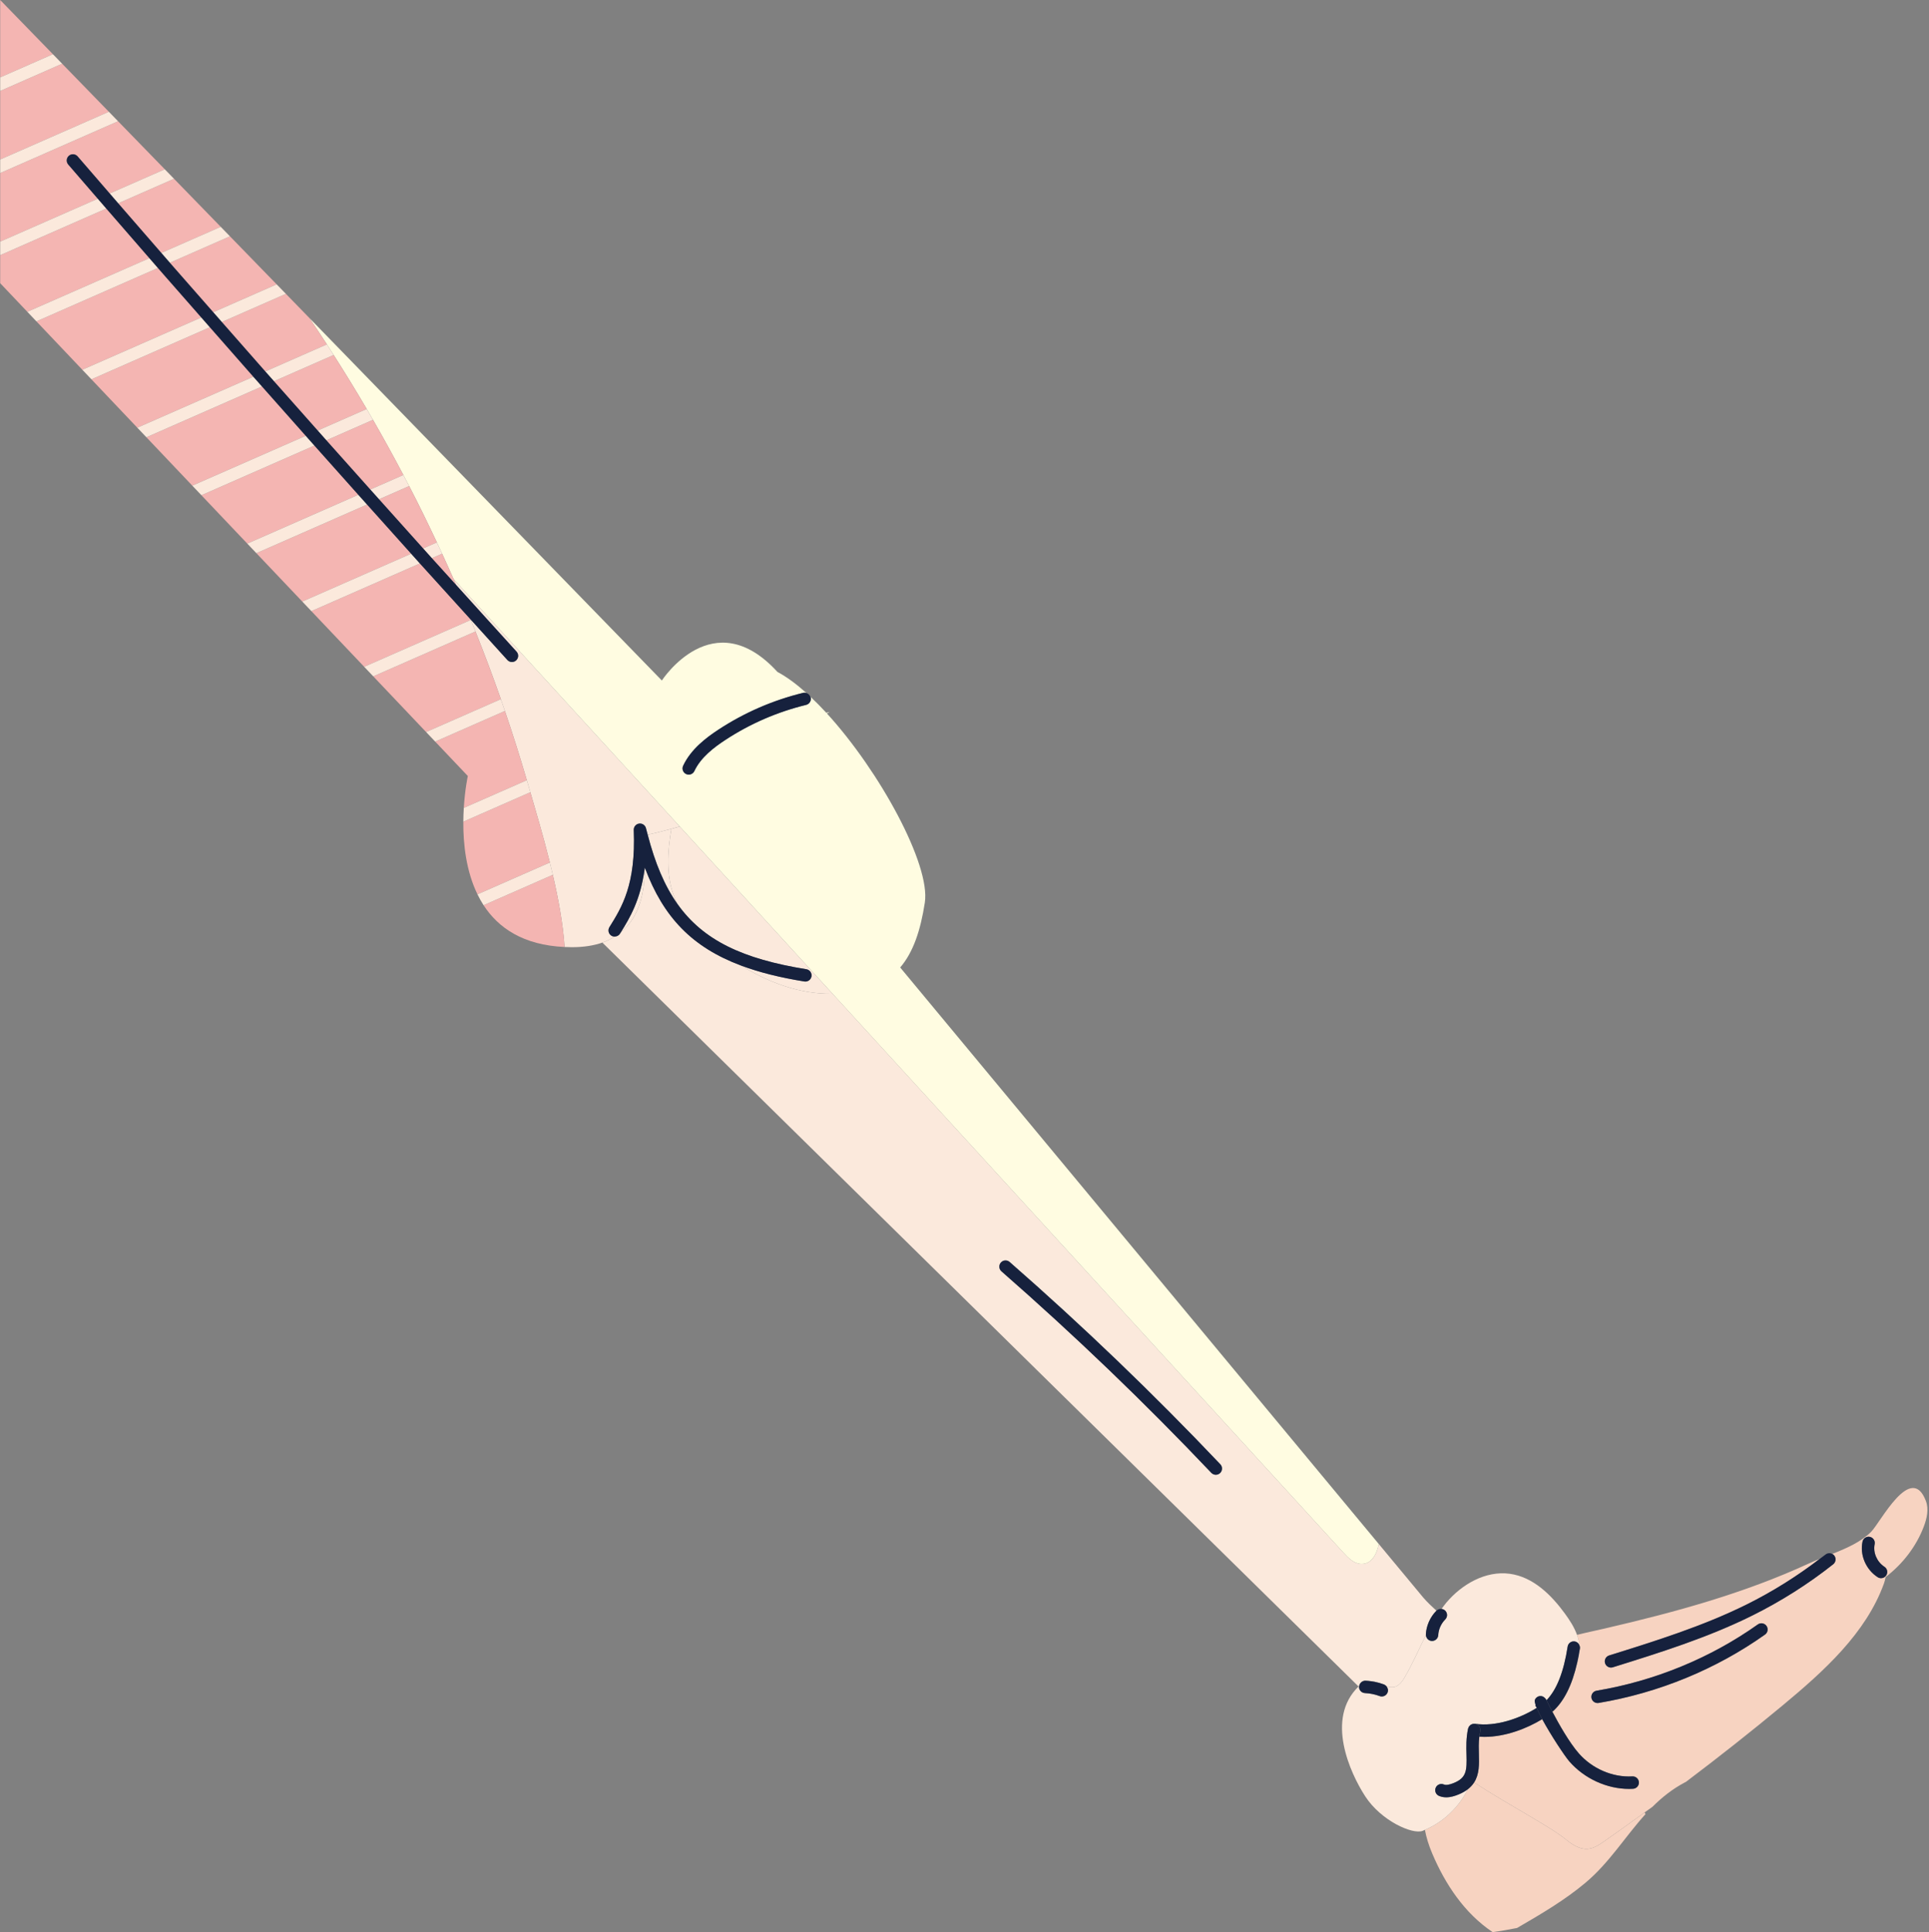 <?xml version="1.0" encoding="UTF-8"?><svg xmlns="http://www.w3.org/2000/svg" xmlns:xlink="http://www.w3.org/1999/xlink" fill="#000000" height="425.2" preserveAspectRatio="xMidYMid meet" version="1" viewBox="0.5 0.0 424.5 425.2" width="424.5" zoomAndPan="magnify"><rect x="0.5" y="0.0" width="424.5" height="425.2" fill="#808080" stroke="none"/><g><g id="change1_1"><path d="M349.933,406.878c-1.805,0.154-3.452-0.93-4.827-2.058c-3.535-2.902-12.687-7.619-20.206-12.554 c-0.341,0.532-0.787,1.029-1.369,1.481c-1.981,3.913-5.297,7.198-9.461,8.955c0.295,1.612,0.819,3.345,1.61,5.21 c2.848,6.719,7.078,13.132,13.287,17.286c1.803-0.236,3.593-0.542,5.373-0.901c5.248-3.042,10.476-6.106,15.057-9.948 c5.277-4.426,8.744-10.18,13.216-15.11c-0.055-0.129-0.133-0.247-0.191-0.374c-2.949,2.141-5.905,4.272-8.897,6.359 C352.437,405.982,351.274,406.763,349.933,406.878z" fill="#f7d3c1"/></g><g id="change1_2"><path d="M412.274,337.099c-2.252,2.254-5.407,3.629-8.563,4.876c0.163,0.086,0.313,0.203,0.434,0.356 c0.468,0.591,0.368,1.45-0.224,1.918c-5.487,4.342-11.476,8.138-17.8,11.282c-9.811,4.877-20.428,8.189-30.696,11.392 c-0.136,0.042-0.272,0.063-0.407,0.063c-0.583,0-1.121-0.375-1.304-0.959c-0.224-0.72,0.177-1.486,0.897-1.71 c10.165-3.172,20.678-6.451,30.294-11.231c5.674-2.822,11.053-6.203,16.045-10.021c-0.794,0.318-1.577,0.641-2.32,0.984 c-14.323,6.616-29.544,10.762-44.962,14.335c-1.902,0.441-4.005,0.873-6.126,1.408c0.251,0.698,0.438,1.414,0.519,2.153 c0.004,0.039-0.001,0.076,0.003,0.115c0.096,0.227,0.154,0.471,0.113,0.732c-0.025,0.162-0.059,0.305-0.085,0.465 c-0.042,0.905-0.227,1.795-0.517,2.663c-1.127,4.995-2.926,8.554-5.452,10.795c1.412,2.678,3.703,6.736,5.792,9.135 c2.95,3.384,7.456,5.336,11.807,5.087c0.743-0.044,1.396,0.533,1.44,1.286c0.044,0.753-0.532,1.398-1.286,1.441 c-0.293,0.017-0.589,0.025-0.884,0.025c-4.879,0.001-9.844-2.266-13.137-6.045c-1.011-1.16-4.055-5.742-5.976-9.304 c-3.316,2.026-8.058,3.899-12.738,3.899c-0.368,0-0.736-0.016-1.103-0.04c-0.159,1.328-0.128,2.612-0.092,3.861 c0.061,2.171,0.119,4.388-1.047,6.206c7.518,4.935,16.67,9.653,20.206,12.554c1.374,1.128,3.022,2.211,4.827,2.058 c1.341-0.114,2.504-0.896,3.591-1.654c2.992-2.086,5.948-4.218,8.897-6.359c0.571-0.414,1.153-0.815,1.722-1.231 c2.072-2.068,4.39-3.938,7.208-5.414c0.051-0.027,0.103-0.045,0.155-0.072c7.227-5.457,14.335-11.059,21.287-16.833 c9.127-7.58,18.343-15.9,22.292-26.821c0.137-0.378,0.268-0.878,0.379-1.435c3.767-2.877,6.722-6.728,8.376-11.056 c0.699-1.83,1.169-3.874,0.471-5.703C421.05,321.76,414.304,335.068,412.274,337.099z M388.916,359.72 c-10.758,7.635-23.421,12.84-36.624,15.053c-0.076,0.013-0.152,0.019-0.227,0.019c-0.655,0-1.233-0.473-1.346-1.139 c-0.124-0.744,0.377-1.448,1.121-1.573c12.798-2.145,25.072-7.189,35.493-14.587c0.616-0.436,1.467-0.292,1.904,0.323 C389.674,358.431,389.53,359.283,388.916,359.72z M415.598,346.685c-0.261,0.407-0.701,0.628-1.151,0.628 c-0.252,0-0.508-0.07-0.736-0.216c-2.596-1.666-3.971-4.885-3.34-7.827c0.157-0.737,0.883-1.208,1.62-1.049 c0.737,0.158,1.208,0.884,1.049,1.622c-0.389,1.824,0.512,3.908,2.146,4.956C415.821,345.206,416.005,346.051,415.598,346.685z" fill="#f7d3c1"/></g><g id="change2_1"><path d="M299.606,371.041c0.106-0.682,0.714-1.186,1.392-1.168c0.407,0.018,0.811,0.061,1.214,0.116 c0.286,0.015,0.567,0.065,0.844,0.138c0.681,0.138,1.35,0.33,2.002,0.574c0.216,0.081,0.385,0.22,0.528,0.381 c1.324,0.456,2.595,0.453,3.906-1.749c1.82-3.056,3.211-6.335,4.806-9.503c-0.003-0.045-0.022-0.085-0.02-0.131 c0.095-1.927,0.943-3.833,2.326-5.23c-1.099-0.992-2.082-1.945-2.862-2.844l-9.818-11.826c-0.478,2.376-1.666,4.479-3.919,4.383 c-1.543-0.068-2.772-1.297-3.823-2.444c-37.484-41.007-74.967-82.027-112.451-123.034h-0.301 c-7.09,0.059-13.903-2.565-19.924-6.238c-10.645-4-17.04-10.59-21.1-21.523c-0.018,0.145-0.046,0.269-0.065,0.412 c0.035,4.616-0.941,10.338-5.238,13.852c-0.057,0.092-0.117,0.189-0.173,0.28c-0.245,0.393-0.659,0.593-1.09,0.616 c-0.828,0.519-1.744,0.975-2.784,1.336L299.47,371.152c0.001-0.001,0.001-0.001,0.002-0.002 C299.518,371.106,299.56,371.082,299.606,371.041z M268.995,324.179c-0.264,0.251-0.603,0.375-0.94,0.375 c-0.361,0-0.723-0.143-0.991-0.426c-14.603-15.395-30.142-30.316-46.183-44.346c-0.568-0.497-0.625-1.36-0.129-1.927 c0.499-0.569,1.36-0.625,1.927-0.129c16.105,14.087,31.706,29.067,46.367,44.524C269.564,322.795,269.541,323.659,268.995,324.179z" fill="#fbe9dc"/></g><g id="change2_2"><path d="M148.675,196.815c-1.598-4.602-1.256-9.6-0.423-14.406c-2.204,0.598-4.022,1.023-5.22,1.291 c1.618,6.238,3.707,11.238,6.552,15.248C149.244,198.255,148.93,197.549,148.675,196.815z" fill="#fbe9dc"/></g><g id="change2_3"><path d="M148.252,182.409c-0.833,4.807-1.174,9.805,0.423,14.406c0.254,0.734,0.569,1.44,0.909,2.133 c5.661,7.98,14.321,12.095,28.363,14.354c0.744,0.12,1.251,0.821,1.131,1.565c-0.108,0.671-0.688,1.149-1.347,1.149 c-0.072,0-0.145-0.005-0.219-0.017c-5.36-0.862-9.979-2.017-14.008-3.531c6.02,3.673,12.834,6.297,19.924,6.238h0.301 c-11.211-12.276-22.422-24.538-33.647-36.815C149.44,182.081,148.825,182.245,148.252,182.409z" fill="#fbe9dc"/></g><g id="change2_4"><path d="M146.149 149.759L68.573 69.971 68.575 69.973z" fill="#fbe9dc"/></g><g id="change2_5"><path d="M135.046,205.923c-0.64-0.399-0.835-1.242-0.436-1.882c2.738-4.389,5.841-9.365,5.355-21.38 c-0.028-0.702,0.48-1.311,1.176-1.408c0.683-0.102,1.351,0.349,1.516,1.032c0.118,0.489,0.251,0.939,0.374,1.414 c1.198-0.267,3.016-0.693,5.22-1.291c0.573-0.164,1.188-0.328,1.83-0.519c-0.437-0.492-0.901-0.997-1.352-1.488 c-7.497-8.207-14.993-16.414-22.504-24.62c-8.637-9.453-17.277-18.906-25.916-28.358c0.19,0.432,0.369,0.869,0.557,1.302 c4.434,4.904,8.869,9.813,13.303,14.68c0.508,0.557,0.468,1.421-0.089,1.929c-0.263,0.239-0.592,0.356-0.92,0.356 c-0.371,0-0.74-0.15-1.009-0.446c-2.696-2.958-5.391-5.951-8.086-8.923c0.015,0.037,0.029,0.073,0.044,0.109 c0.344,0.843,0.687,1.687,1.025,2.533c1.968,4.928,3.837,9.896,5.588,14.905c0.302,0.862,0.591,1.729,0.887,2.594 c1.722,5.044,3.329,10.126,4.827,15.239c0.258,0.881,0.522,1.76,0.773,2.643c0.095,0.331,0.197,0.66,0.29,0.991 c0.785,2.778,2.456,8.239,4.004,14.483c0.22,0.885,0.435,1.788,0.647,2.699c1.231,5.299,2.283,10.945,2.586,15.891 c0.533,0.027,1.093,0.041,1.652,0.041c2.622,0,4.821-0.369,6.664-1.01c1.039-0.36,1.956-0.816,2.784-1.336 C135.568,206.118,135.294,206.077,135.046,205.923z" fill="#fbe9dc"/></g><g id="change2_6"><path d="M142.339,191.356c-0.913,6.734-3.22,10.612-5.238,13.852C141.398,201.694,142.375,195.971,142.339,191.356z" fill="#fbe9dc"/></g><g id="change3_1"><path d="M68.575,69.973c1.307,1.926,2.592,3.867,3.861,5.819c0.503,0.772,0.99,1.554,1.486,2.33 c2.503,3.915,4.932,7.878,7.281,11.889c0.463,0.79,0.92,1.584,1.377,2.378c2.306,4.006,4.534,8.057,6.685,12.15 c0.425,0.808,0.857,1.612,1.276,2.423c2.114,4.096,4.144,8.234,6.101,12.407c0.386,0.824,0.771,1.65,1.151,2.477 c0.851,1.853,1.697,3.71,2.518,5.577c8.639,9.453,17.278,18.906,25.916,28.358c7.51,8.207,15.007,16.414,22.504,24.62 c0.451,0.492,0.915,0.997,1.352,1.488c11.225,12.276,22.436,24.538,33.647,36.815c37.484,41.007,74.967,82.027,112.451,123.034 c1.051,1.147,2.28,2.376,3.823,2.444c2.253,0.096,3.441-2.007,3.919-4.383L198.599,212.915c2.881-3.359,4.479-8.166,5.421-14.283 c1.284-8.33-9.913-28.894-21.548-41.621c0.792-0.396,0.669-0.41-0.123-0.137c-1.18-1.286-2.364-2.479-3.54-3.58 c0.026,0.063,0.07,0.115,0.087,0.184c0.179,0.732-0.269,1.472-1.003,1.65c-6.358,1.555-12.34,4.153-17.78,7.721 c-2.424,1.59-5.387,3.805-6.809,6.839c-0.232,0.496-0.724,0.787-1.238,0.787c-0.193,0-0.391-0.041-0.577-0.129 c-0.683-0.32-0.977-1.133-0.657-1.816c1.711-3.656,5.058-6.177,7.782-7.964c5.701-3.74,11.968-6.462,18.631-8.09 c0.251-0.062,0.496-0.027,0.728,0.048c-2.196-1.971-4.352-3.571-6.384-4.648c-14.187-15.526-25.44,1.884-25.44,1.884L68.575,69.973 z" fill="#fffce1"/></g><g id="change4_1"><path d="M72.316,96.899c3.22,3.619,6.444,7.226,9.673,10.837l7.276-3.197c-2.151-4.093-4.379-8.144-6.685-12.15 L72.316,96.899z" fill="#f4b5b2"/></g><g id="change4_2"><path d="M83.908,109.876c3.234,3.611,6.464,7.226,9.703,10.824l3.03-1.331c-1.957-4.174-3.987-8.312-6.101-12.407 L83.908,109.876z" fill="#f4b5b2"/></g><g id="change4_3"><path d="M104.066,136.321c-3.723-4.105-7.447-8.197-11.167-12.324L69.02,134.491l11.625,12.252l23.465-10.312 C104.095,136.394,104.08,136.357,104.066,136.321z" fill="#f4b5b2"/></g><g id="change4_4"><path d="M105.135,138.963l-22.492,9.885l11.626,12.252l16.454-7.231 C108.972,148.859,107.103,143.891,105.135,138.963z" fill="#f4b5b2"/></g><g id="change4_5"><path d="M23.892,45.894L0.543,56.156v6.169l5.973,6.295l26.862-11.805C30.204,53.17,27.043,49.532,23.892,45.894z" fill="#f4b5b2"/></g><g id="change4_6"><path d="M46.69,72.018L20.615,83.478l10.103,10.648l25.534-11.221C53.049,79.275,49.876,75.648,46.69,72.018z" fill="#f4b5b2"/></g><g id="change4_7"><path d="M15.516,36.205c-0.492-0.571-0.428-1.434,0.144-1.926c0.568-0.493,1.431-0.43,1.926,0.143 c2.326,2.7,4.694,5.433,7.054,8.16l12.124-5.328L26.485,26.684L0.543,38.084v15.088l21.48-9.44 C19.848,41.218,17.662,38.696,15.516,36.205z" fill="#f4b5b2"/></g><g id="change4_8"><path d="M36.506,60.41c-0.417-0.478-0.833-0.959-1.25-1.438L8.514,70.724l10.103,10.648l26.184-11.507 C42.037,66.713,39.254,63.56,36.506,60.41z" fill="#f4b5b2"/></g><g id="change4_9"><path d="M81.277,111.033l-24.358,10.705l10.104,10.648l23.958-10.529C87.741,118.258,84.51,114.644,81.277,111.033z" fill="#f4b5b2"/></g><g id="change4_10"><path d="M58.156,85.051l-25.44,11.18l10.103,10.648l24.966-10.972C64.571,92.29,61.357,88.673,58.156,85.051z" fill="#f4b5b2"/></g><g id="change4_11"><path d="M69.689,98.054l-24.872,10.93l10.103,10.648l24.437-10.74C76.129,105.282,72.908,101.673,69.689,98.054z" fill="#f4b5b2"/></g><g id="change4_12"><path d="M116.437,171.701c-1.498-5.113-3.106-10.195-4.827-15.239l-15.344,6.743l7.183,7.57 c0,0-0.629,2.869-0.886,7.023L116.437,171.701z" fill="#f4b5b2"/></g><g id="change4_13"><path d="M122.151,192.517l-15.237,6.696c3.261,5.012,8.75,8.788,17.824,9.195 C124.434,203.463,123.382,197.816,122.151,192.517z" fill="#f4b5b2"/></g><g id="change4_14"><path d="M121.504,189.818c-1.548-6.244-3.219-11.704-4.004-14.483c-0.093-0.331-0.195-0.66-0.29-0.991 l-14.751,6.483c-0.035,4.925,0.617,10.873,3.115,15.992L121.504,189.818z" fill="#f4b5b2"/></g><g id="change4_15"><path d="M70.412,94.753l10.791-4.742c-2.349-4.011-4.778-7.973-7.281-11.889l-13.139,5.774 C63.985,87.518,67.197,91.136,70.412,94.753z" fill="#f4b5b2"/></g><g id="change4_16"><path d="M95.533,122.839c1.777,1.971,3.557,3.92,5.335,5.886c-0.189-0.433-0.367-0.87-0.557-1.302 c-0.821-1.867-1.666-3.724-2.518-5.577L95.533,122.839z" fill="#f4b5b2"/></g><g id="change4_17"><path d="M12.143 11.932L0.543 0.002 0.543 16.92 0.543 17.03z" fill="#f4b5b2"/></g><g id="change4_18"><path d="M24.453 24.594L14.174 14.022 0.543 20.013 0.543 35.101z" fill="#f4b5b2"/></g><g id="change4_19"><path d="M26.509,44.744c3.152,3.638,6.315,7.277,9.488,10.919l13.077-5.747L38.795,39.345L26.509,44.744z" fill="#f4b5b2"/></g><g id="change4_20"><path d="M37.874,57.821c0.23,0.264,0.459,0.53,0.69,0.794c2.935,3.364,5.907,6.731,8.859,10.097l13.961-6.135 L51.106,52.006L37.874,57.821z" fill="#f4b5b2"/></g><g id="change4_21"><path d="M49.313,70.866c3.187,3.629,6.363,7.256,9.567,10.884l13.557-5.958c-1.269-1.952-2.554-3.893-3.861-5.819 c-0.001,0-0.001-0.001-0.001-0.001l-5.157-5.304L49.313,70.866z" fill="#f4b5b2"/></g><g id="change2_7"><path d="M67.785,95.907L42.82,106.879l1.998,2.105l24.872-10.93C69.053,97.339,68.421,96.623,67.785,95.907z" fill="#fbe9dc"/></g><g id="change2_8"><path d="M70.412,94.753c0.635,0.715,1.268,1.432,1.904,2.147l10.264-4.511c-0.457-0.794-0.913-1.588-1.377-2.378 L70.412,94.753z" fill="#fbe9dc"/></g><g id="change2_9"><path d="M14.174 14.022L12.143 11.932 0.543 17.03 0.543 20.013z" fill="#fbe9dc"/></g><g id="change2_10"><path d="M26.485 26.684L24.453 24.594 0.543 35.101 0.543 38.084z" fill="#fbe9dc"/></g><g id="change2_11"><path d="M22.023,43.732l-21.48,9.44v2.983l23.349-10.261C23.266,45.171,22.648,44.454,22.023,43.732z" fill="#fbe9dc"/></g><g id="change2_12"><path d="M24.64,42.582c0.625,0.722,1.242,1.438,1.869,2.162l12.286-5.4l-2.032-2.09L24.64,42.582z" fill="#fbe9dc"/></g><g id="change2_13"><path d="M33.378,56.814L6.516,68.619l1.998,2.105l26.742-11.752C34.629,58.254,34.004,57.534,33.378,56.814z" fill="#fbe9dc"/></g><g id="change2_14"><path d="M35.997,55.663c0.627,0.719,1.251,1.44,1.878,2.158l13.232-5.815l-2.032-2.09L35.997,55.663z" fill="#fbe9dc"/></g><g id="change2_15"><path d="M44.801,69.865L18.617,81.372l1.998,2.105L46.69,72.018C46.06,71.3,45.431,70.583,44.801,69.865z" fill="#fbe9dc"/></g><g id="change2_16"><path d="M47.424,68.712c0.629,0.718,1.259,1.435,1.889,2.153l14.104-6.198l-2.032-2.09L47.424,68.712z" fill="#fbe9dc"/></g><g id="change2_17"><path d="M56.252,82.904L30.718,94.125l1.998,2.105l25.44-11.18C57.523,84.334,56.884,83.62,56.252,82.904z" fill="#fbe9dc"/></g><g id="change2_18"><path d="M73.922,78.122c-0.496-0.776-0.983-1.558-1.486-2.33L58.879,81.75c0.632,0.716,1.271,1.43,1.904,2.146 L73.922,78.122z" fill="#fbe9dc"/></g><g id="change2_19"><path d="M79.358,108.893l-24.437,10.74l1.998,2.105l24.358-10.705C80.638,110.319,79.997,109.607,79.358,108.893z" fill="#fbe9dc"/></g><g id="change2_20"><path d="M81.989,107.736c0.639,0.714,1.28,1.426,1.919,2.14l6.632-2.915c-0.418-0.811-0.851-1.615-1.276-2.423 L81.989,107.736z" fill="#fbe9dc"/></g><g id="change2_21"><path d="M93.612,120.7c0.641,0.712,1.28,1.428,1.922,2.139l2.26-0.993c-0.381-0.827-0.765-1.653-1.151-2.477 L93.612,120.7z" fill="#fbe9dc"/></g><g id="change2_22"><path d="M90.981,121.856l-23.958,10.529l1.998,2.105l23.879-10.494C92.258,123.286,91.621,122.568,90.981,121.856z" fill="#fbe9dc"/></g><g id="change2_23"><path d="M104.11,136.43l-23.465,10.312l1.998,2.105l22.492-9.885C104.797,138.117,104.454,137.274,104.11,136.43z" fill="#fbe9dc"/></g><g id="change2_24"><path d="M110.723,153.868l-16.454,7.231l1.998,2.105l15.344-6.743C111.314,155.597,111.025,154.73,110.723,153.868z" fill="#fbe9dc"/></g><g id="change2_25"><path d="M117.21,174.344c-0.251-0.883-0.515-1.762-0.773-2.643l-13.874,6.097c-0.058,0.948-0.096,1.965-0.104,3.029 L117.21,174.344z" fill="#fbe9dc"/></g><g id="change2_26"><path d="M122.151,192.517c-0.211-0.912-0.427-1.814-0.647-2.699l-15.93,7.001c0.401,0.821,0.839,1.624,1.34,2.395 L122.151,192.517z" fill="#fbe9dc"/></g><g id="change5_1"><path d="M177.731,216.015c0.659,0,1.239-0.477,1.347-1.149c0.12-0.744-0.387-1.445-1.131-1.565 c-14.042-2.259-22.702-6.374-28.363-14.354c-2.845-4.011-4.935-9.011-6.552-15.248c-0.123-0.475-0.256-0.924-0.374-1.414 c-0.165-0.683-0.833-1.134-1.516-1.032c-0.696,0.097-1.204,0.705-1.176,1.408c0.485,12.016-2.618,16.991-5.355,21.38 c-0.399,0.64-0.204,1.482,0.436,1.882c0.247,0.154,0.522,0.194,0.791,0.18c0.431-0.023,0.845-0.223,1.09-0.616 c0.057-0.091,0.116-0.188,0.173-0.28c2.018-3.24,4.325-7.118,5.238-13.852c0.019-0.143,0.047-0.267,0.065-0.412 c4.06,10.933,10.455,17.522,21.1,21.523c4.029,1.514,8.648,2.669,14.008,3.531C177.586,216.01,177.659,216.015,177.731,216.015z" fill="#16213d"/></g><g id="change5_2"><path d="M93.612,120.7c-3.24-3.598-6.47-7.213-9.703-10.824c-0.639-0.714-1.28-1.426-1.919-2.14 c-3.23-3.61-6.453-7.217-9.673-10.837c-0.636-0.715-1.268-1.431-1.904-2.147c-3.215-3.617-6.428-7.235-9.629-10.857 c-0.633-0.716-1.272-1.43-1.904-2.146c-3.204-3.628-6.38-7.255-9.567-10.884c-0.63-0.718-1.26-1.435-1.889-2.153 c-2.952-3.366-5.924-6.734-8.859-10.097c-0.231-0.264-0.46-0.529-0.69-0.794c-0.627-0.718-1.251-1.439-1.878-2.158 c-3.173-3.642-6.336-7.281-9.488-10.919c-0.627-0.724-1.244-1.44-1.869-2.162c-2.36-2.727-4.728-5.46-7.054-8.16 c-0.495-0.573-1.358-0.635-1.926-0.143c-0.572,0.492-0.636,1.354-0.144,1.926c2.146,2.49,4.332,5.013,6.508,7.527 c0.625,0.722,1.242,1.439,1.869,2.162c3.15,3.638,6.312,7.276,9.485,10.92c0.627,0.719,1.251,1.44,1.878,2.158 c0.417,0.479,0.833,0.959,1.25,1.438c2.748,3.15,5.531,6.303,8.296,9.455c0.629,0.718,1.259,1.435,1.889,2.153 c3.186,3.63,6.359,7.257,9.562,10.886c0.632,0.716,1.271,1.43,1.904,2.146c3.201,3.622,6.415,7.239,9.629,10.857 c0.635,0.715,1.268,1.432,1.904,2.147c3.219,3.619,6.44,7.228,9.669,10.839c0.639,0.714,1.28,1.426,1.918,2.14 c3.233,3.611,6.464,7.225,9.704,10.824c0.64,0.711,1.278,1.429,1.918,2.14c3.72,4.127,7.444,8.219,11.167,12.324 c2.696,2.973,5.391,5.965,8.086,8.923c0.269,0.296,0.639,0.446,1.009,0.446c0.328,0,0.657-0.117,0.92-0.356 c0.557-0.508,0.597-1.372,0.089-1.929c-4.435-4.867-8.869-9.776-13.303-14.68c-1.778-1.966-3.558-3.915-5.335-5.886 C94.892,122.127,94.253,121.412,93.612,120.7z" fill="#16213d"/></g><g id="change2_27"><path d="M323.532,393.747c-0.563,0.438-1.25,0.836-2.097,1.179c-0.717,0.291-1.667,0.612-2.67,0.612 c-0.528,0-1.071-0.089-1.603-0.318c-0.692-0.298-1.012-1.101-0.715-1.794c0.299-0.695,1.104-1.013,1.795-0.715 c0.451,0.197,1.161,0.091,2.166-0.317c2.832-1.147,2.908-2.748,2.81-6.258c-0.047-1.679-0.097-3.579,0.332-5.631 c0.001-0.003-0.001-0.005,0-0.008c0.001-0.003,0.003-0.005,0.003-0.008c0.005-0.025,0.007-0.048,0.012-0.072 c0.017-0.078,0.063-0.138,0.092-0.21c0.035-0.086,0.06-0.175,0.11-0.25c0.047-0.072,0.113-0.125,0.172-0.186 c0.063-0.065,0.119-0.134,0.193-0.185c0.069-0.047,0.147-0.071,0.223-0.105c0.085-0.038,0.163-0.082,0.255-0.102 c0.083-0.018,0.17-0.01,0.257-0.013c0.081-0.003,0.158-0.024,0.241-0.012c4.527,0.696,9.885-1.183,13.566-3.497 c-0.025-0.06-0.056-0.127-0.079-0.185c-0.096-0.102-0.179-0.221-0.243-0.355l0.096-0.045c-0.012-0.032-0.023-0.063-0.032-0.095 l-0.111,0.042l0.107-0.053c-0.168-0.517-0.223-0.905-0.129-1.113c0.217-0.486,0.697-0.801,1.231-0.807c0.003,0,0.007,0,0.011,0 c0.491,0,0.989,0.362,1.24,0.795l0.004-0.001c0.001,0.004,0.015,0.031,0.037,0.079c0.005,0.009,0.009,0.017,0.013,0.026 c0.001,0.002,0.003,0.005,0.003,0.007c0.003,0.005,0.007,0.015,0.01,0.02c2.246-2.321,3.778-6.194,4.647-11.802 c0.115-0.745,0.807-1.254,1.559-1.14c0.485,0.075,0.848,0.407,1.027,0.827c-0.004-0.039,0.001-0.076-0.003-0.115 c-0.081-0.74-0.268-1.456-0.519-2.153c-0.604-1.684-1.62-3.252-2.696-4.723c-2.98-4.071-6.95-8.022-12.102-8.722 c-5.335-0.724-10.573,2.329-13.95,6.338c-0.383,0.456-0.729,0.932-1.077,1.407c0.297,0.032,0.588,0.14,0.817,0.367 c0.535,0.531,0.54,1.395,0.009,1.931c-0.916,0.925-1.478,2.18-1.539,3.442c-0.036,0.731-0.64,1.299-1.363,1.299 c-0.023,0-0.045-0.001-0.068-0.001c-0.707-0.035-1.243-0.608-1.278-1.3c-1.595,3.168-2.986,6.447-4.806,9.503 c-1.311,2.202-2.582,2.205-3.906,1.749c0.325,0.366,0.457,0.885,0.273,1.376c-0.205,0.549-0.725,0.888-1.279,0.888 c-0.159,0-0.32-0.028-0.477-0.087c-1.034-0.385-2.12-0.607-3.23-0.657c-0.753-0.035-1.336-0.673-1.302-1.426 c0.002-0.048,0.027-0.087,0.035-0.134c-0.045,0.041-0.088,0.065-0.133,0.109c-0.001,0.001-0.001,0.001-0.002,0.002 c-7.335,7.086-1.875,19.03,1.463,24.171c3.49,5.375,10.395,8.466,12.641,7.6c0.17-0.066,0.329-0.15,0.497-0.221 C318.235,400.945,321.551,397.66,323.532,393.747z" fill="#fbe9dc"/></g><g id="change2_28"><path d="M348.093,363.257c-0.153,0.93-0.325,1.816-0.517,2.663C347.866,365.052,348.051,364.163,348.093,363.257z" fill="#fbe9dc"/></g><g id="change2_29"><path d="M302.211,369.99c0.283,0.039,0.565,0.081,0.844,0.138C302.778,370.055,302.497,370.004,302.211,369.99z" fill="#fbe9dc"/></g><g id="change5_3"><path d="M323.657,380.208c0.035-0.085,0.06-0.176,0.11-0.25C323.717,380.034,323.692,380.123,323.657,380.208z" fill="#16213d"/></g><g id="change5_4"><path d="M323.939,379.773c0.063-0.064,0.12-0.134,0.193-0.185C324.058,379.639,324.002,379.708,323.939,379.773z" fill="#16213d"/></g><g id="change5_5"><path d="M323.55,380.498c-0.001,0.003,0.001,0.005,0,0.008c0.001-0.005,0.002-0.01,0.003-0.016 C323.553,380.493,323.551,380.495,323.55,380.498z" fill="#16213d"/></g><g id="change5_6"><path d="M338.674,375.86c-3.681,2.314-9.039,4.193-13.566,3.497c-0.083-0.012-0.16,0.009-0.241,0.012 c0.107-0.003,0.212-0.02,0.321,0.003c0.737,0.159,1.206,0.885,1.047,1.623c-0.087,0.406-0.147,0.807-0.195,1.204 c0.367,0.024,0.735,0.04,1.103,0.04c4.681,0,9.422-1.873,12.738-3.899C339.385,377.418,338.965,376.568,338.674,375.86z" fill="#16213d"/></g><g id="change5_7"><path d="M347.038,361.233c-0.752-0.114-1.444,0.395-1.559,1.14c-0.869,5.608-2.401,9.481-4.647,11.802 c0.161,0.332,0.629,1.283,1.292,2.539c2.526-2.241,4.325-5.8,5.452-10.795c0.191-0.846,0.364-1.733,0.517-2.663 c0.026-0.159,0.059-0.303,0.085-0.465c0.041-0.261-0.017-0.505-0.113-0.732C347.886,361.64,347.522,361.308,347.038,361.233z" fill="#16213d"/></g><g id="change5_8"><path d="M324.355,379.483c0.084-0.037,0.165-0.082,0.255-0.102C324.518,379.401,324.44,379.446,324.355,379.483z" fill="#16213d"/></g><g id="change5_9"><path d="M325.188,379.371c-0.109-0.023-0.214-0.006-0.321-0.003c-0.087,0.003-0.174-0.006-0.257,0.013 c-0.091,0.02-0.171,0.065-0.255,0.102c-0.076,0.034-0.154,0.058-0.223,0.105c-0.073,0.05-0.131,0.121-0.193,0.185 c-0.059,0.061-0.125,0.114-0.172,0.186c-0.05,0.074-0.075,0.165-0.11,0.25c-0.029,0.071-0.075,0.132-0.092,0.21 c-0.005,0.025-0.007,0.048-0.012,0.072c-0.001,0.005-0.001,0.01-0.003,0.016c-0.429,2.052-0.379,3.953-0.332,5.631 c0.099,3.51,0.023,5.111-2.81,6.258c-1.004,0.408-1.715,0.513-2.166,0.317c-0.691-0.299-1.496,0.019-1.795,0.715 c-0.297,0.693,0.023,1.496,0.715,1.794c0.532,0.229,1.075,0.318,1.603,0.318c1.003,0,1.952-0.321,2.67-0.612 c0.847-0.343,1.534-0.741,2.097-1.179c0.581-0.452,1.027-0.95,1.369-1.481c1.165-1.819,1.107-4.035,1.047-6.206 c-0.036-1.25-0.067-2.533,0.092-3.861c0.047-0.398,0.107-0.798,0.195-1.204C326.393,380.257,325.925,379.53,325.188,379.371z" fill="#16213d"/></g><g id="change5_10"><path d="M340.832,374.175c-0.003-0.005-0.007-0.015-0.01-0.02c0-0.002-0.001-0.005-0.003-0.007 c-0.004-0.009-0.008-0.017-0.013-0.026c-0.023-0.048-0.036-0.075-0.037-0.079l-0.004,0.001c-0.251-0.433-0.749-0.795-1.24-0.795 c-0.004,0-0.008,0-0.011,0c-0.533,0.006-1.013,0.321-1.231,0.807c-0.093,0.208-0.039,0.596,0.129,1.113l-0.107,0.053l0.111-0.042 c0.009,0.031,0.02,0.063,0.032,0.095l-0.096,0.045c0.064,0.134,0.147,0.253,0.243,0.355c0.023,0.058,0.053,0.125,0.079,0.185 c0.291,0.708,0.711,1.558,1.208,2.479c1.921,3.562,4.965,8.144,5.976,9.304c3.292,3.779,8.257,6.046,13.137,6.045 c0.295,0,0.591-0.008,0.884-0.025c0.753-0.043,1.33-0.688,1.286-1.441c-0.044-0.753-0.697-1.33-1.44-1.286 c-4.351,0.249-8.857-1.702-11.807-5.087c-2.09-2.399-4.381-6.457-5.792-9.135C341.462,375.458,340.993,374.507,340.832,374.175z" fill="#16213d"/></g><g id="change5_11"><path d="M415.186,344.798c-1.634-1.048-2.535-3.132-2.146-4.956c0.159-0.737-0.312-1.464-1.049-1.622 c-0.737-0.159-1.463,0.312-1.62,1.049c-0.631,2.942,0.744,6.161,3.34,7.827c0.228,0.146,0.484,0.216,0.736,0.216 c0.449,0,0.889-0.221,1.151-0.628C416.005,346.051,415.821,345.206,415.186,344.798z" fill="#16213d"/></g><g id="change5_12"><path d="M305.057,370.701c-0.652-0.244-1.321-0.435-2.002-0.574c-0.279-0.057-0.561-0.099-0.844-0.138 c-0.402-0.055-0.806-0.098-1.214-0.116c-0.678-0.018-1.286,0.486-1.392,1.168c-0.007,0.047-0.033,0.086-0.035,0.134 c-0.035,0.753,0.548,1.392,1.302,1.426c1.109,0.051,2.196,0.272,3.23,0.657c0.157,0.059,0.319,0.087,0.477,0.087 c0.553,0,1.073-0.339,1.279-0.888c0.183-0.491,0.052-1.01-0.273-1.376C305.442,370.921,305.273,370.782,305.057,370.701z" fill="#16213d"/></g><g id="change5_13"><path d="M314.297,359.829c0.034,0.692,0.57,1.265,1.278,1.3c0.023,0.001,0.045,0.001,0.068,0.001 c0.723,0,1.327-0.568,1.363-1.299c0.061-1.262,0.623-2.517,1.539-3.442c0.531-0.536,0.525-1.4-0.009-1.931 c-0.229-0.227-0.52-0.335-0.817-0.367c-0.399-0.043-0.809,0.07-1.115,0.376v0c-1.383,1.397-2.231,3.303-2.326,5.23 C314.275,359.745,314.294,359.784,314.297,359.829z" fill="#16213d"/></g><g id="change5_14"><path d="M222.679,277.725c-0.567-0.495-1.428-0.44-1.927,0.129c-0.496,0.567-0.439,1.43,0.129,1.927 c16.041,14.031,31.579,28.951,46.183,44.346c0.268,0.283,0.629,0.426,0.991,0.426c0.337,0,0.676-0.124,0.94-0.375 c0.547-0.519,0.569-1.384,0.051-1.93C254.385,306.792,238.784,291.812,222.679,277.725z" fill="#16213d"/></g><g id="change5_15"><path d="M177.244,152.475c-6.662,1.628-12.93,4.351-18.631,8.09c-2.724,1.788-6.072,4.309-7.782,7.964 c-0.32,0.683-0.025,1.496,0.657,1.816c0.187,0.087,0.384,0.129,0.577,0.129c0.513,0,1.005-0.291,1.238-0.787 c1.422-3.034,4.385-5.249,6.809-6.839c5.439-3.569,11.422-6.166,17.78-7.721c0.733-0.179,1.182-0.918,1.003-1.65 c-0.017-0.069-0.061-0.121-0.087-0.184c-0.157-0.379-0.462-0.65-0.836-0.77C177.74,152.448,177.495,152.413,177.244,152.475z" fill="#16213d"/></g><g id="change5_16"><path d="M354.612,364.317c-0.72,0.225-1.121,0.99-0.897,1.71c0.183,0.585,0.721,0.959,1.304,0.959 c0.135,0,0.271-0.021,0.407-0.063c10.268-3.203,20.886-6.516,30.696-11.392c6.324-3.144,12.312-6.94,17.8-11.282 c0.592-0.468,0.692-1.327,0.224-1.918c-0.121-0.154-0.271-0.27-0.434-0.356c-0.463-0.244-1.045-0.214-1.484,0.133 c-0.417,0.33-0.855,0.634-1.277,0.957c-4.992,3.818-10.371,7.199-16.045,10.021C375.29,357.866,364.778,361.145,354.612,364.317z" fill="#16213d"/></g><g id="change5_17"><path d="M387.334,357.493c-10.422,7.398-22.695,12.442-35.493,14.587c-0.744,0.125-1.246,0.829-1.121,1.573 c0.112,0.667,0.691,1.139,1.346,1.139c0.075,0,0.151-0.006,0.227-0.019c13.203-2.213,25.866-7.418,36.624-15.053 c0.615-0.437,0.759-1.289,0.323-1.904C388.801,357.201,387.95,357.057,387.334,357.493z" fill="#16213d"/></g></g></svg>